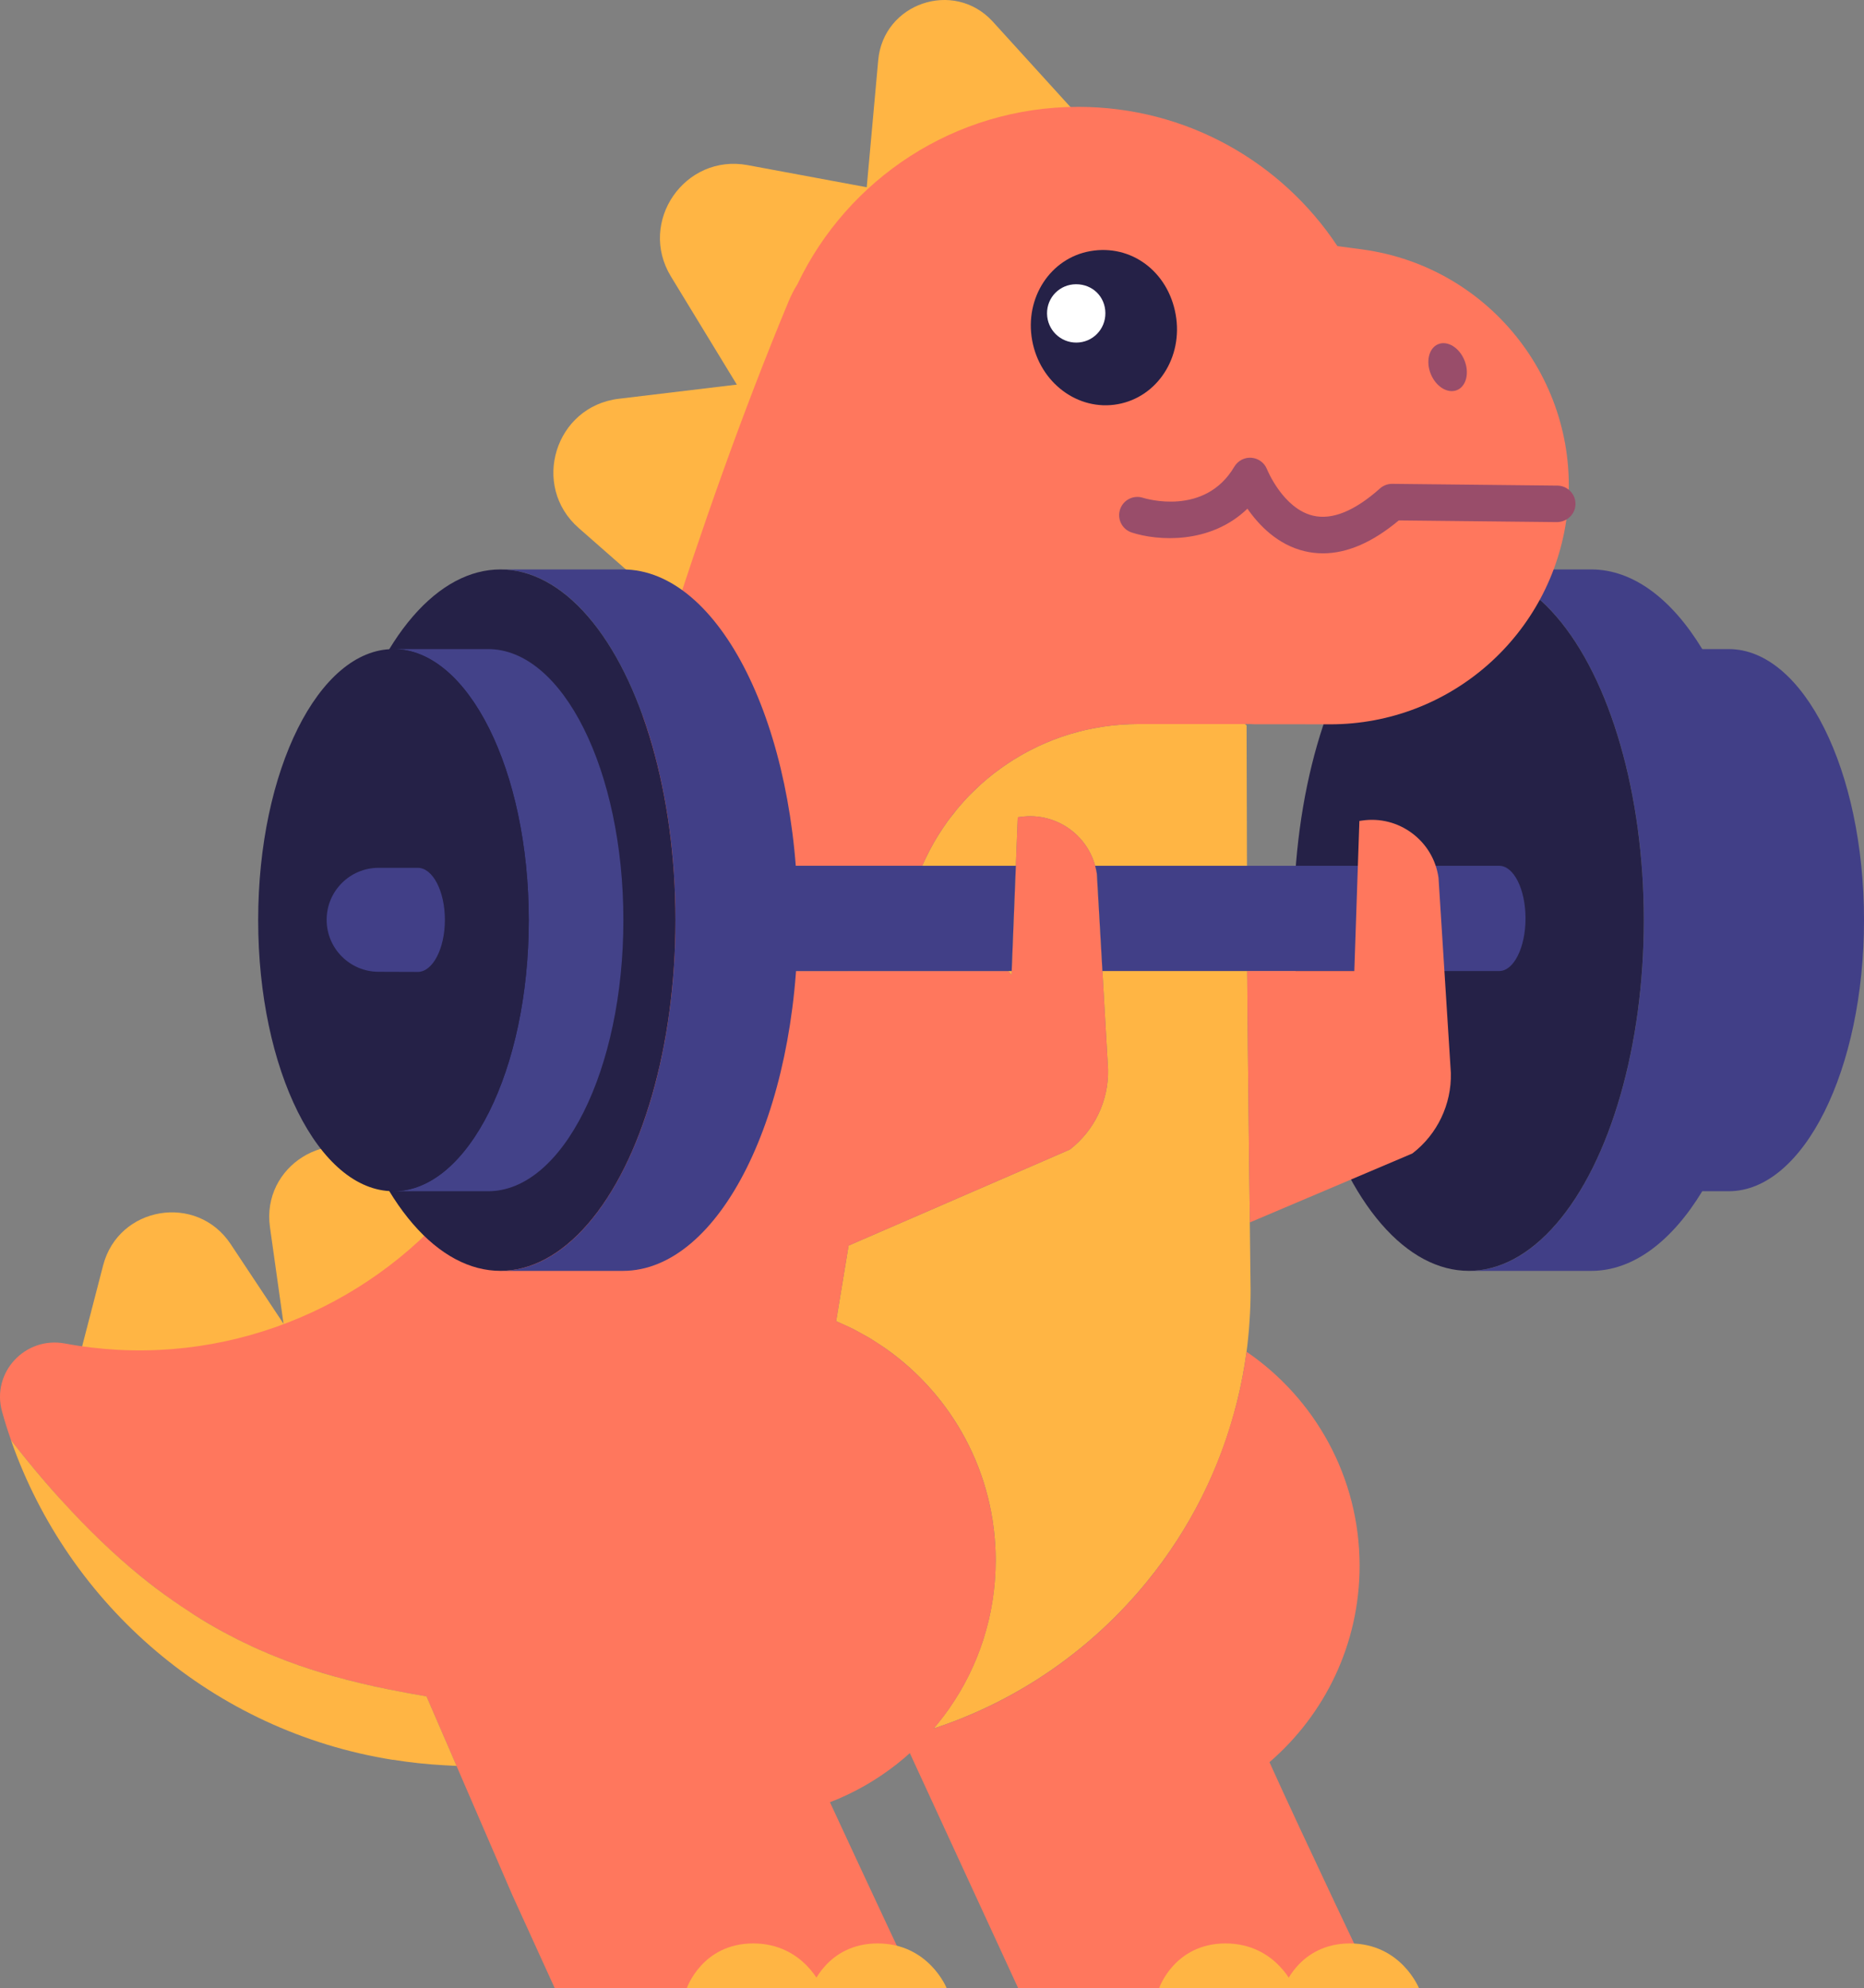 <?xml version="1.0" encoding="UTF-8"?><svg id="Layer_2" xmlns="http://www.w3.org/2000/svg" viewBox="0 0 212.614 226.761"><rect x="0" y="0" width="212.614" height="226.761" fill="#808080" stroke="none"/><g id="Layer_6"><path d="M142.56,139.008c-.06-4.36-.13-9.92-.18-15.37-.02-1.54-.04-3.06-.05-4.55v-.38c-.03-2.43-.05-4.75-.06-6.84,0-.27,0-.54-.01-.81-.01-2.49-.02-4.59-.01-6.08-.02-7.42-.06-22.25-.06-22.25,0,0-.05-.04-.15-.12-.01-.01-.03-.02-.04-.03h-12.18c-.612,0-1.218.028-1.821.068-.121.008-.242.015-.363.025-.582.047-1.16.111-1.731.195-.103.015-.206.034-.309.05-.092.015-.182.036-.273.052-.445.075-.89.154-1.328.251-.066.015-.133.027-.199.042-.487.112-.965.246-1.441.384-.075.022-.152.038-.227.06-.116.035-.232.07-.349.107-.547.172-1.089.357-1.622.563-.06.023-.12.05-.18.074-.5.198-.993.411-1.478.637-.087.041-.176.079-.262.121-.509.244-1.007.504-1.498.778-.099.055-.196.112-.294.169-.992.571-1.944,1.205-2.853,1.896-.009.007-.019.013-.028.02-.086.066-.174.131-.259.198-.443.346-.876.706-1.297,1.079-.069.062-.137.127-.206.189-.075.068-.145.142-.219.211-.323.3-.645.601-.954.916-.035.036-.072.071-.107.108-.396.409-.775.834-1.144,1.267-.074.086-.147.173-.219.261-.118.141-.225.291-.339.435-.241.303-.487.602-.714.915-.034.047-.065.095-.099.142-.317.442-.62.895-.91,1.358-.046.073-.093.144-.139.217-.299.487-.582.986-.851,1.493-.05.094-.098.189-.147.284-.27.524-.528,1.056-.764,1.601h0c-.957,2.211-1.629,4.582-1.966,7.073l-.17.92c-2.549.611-4.774,2.048-6.389,4.007h18.33c.126.152.261.294.379.453l.71-17.99.31-.04c4.19-.61,8.1,2.3,8.71,6.49l1.28,22.31c.08,3.56-1.55,6.97-4.36,9.14l-2.78,1.21-9.27,4.02-.87.38-8.83,3.83-3.486,1.514-1.42,8.616c.001 0.0.002.001.002.001.248.103.485.226.73.336.414.186.831.364,1.234.568.305.154.597.331.896.495.33.182.666.353.989.546.241.145.47.309.706.46.366.234.737.461,1.091.711,7.592,5.35,12.551,14.183,12.551,24.175v.004c-.001.711-.033,1.413-.083,2.111-.008.116-.014.233-.023.349-.055.661-.133,1.315-.231,1.963-.021.138-.043.275-.066.412-.106.645-.229,1.284-.377,1.913-.024.104-.053.206-.079.309-.143.582-.303,1.158-.48,1.726-.032.102-.06.206-.093.308-.191.592-.406,1.173-.633,1.748-.061.155-.123.31-.186.464-.229.552-.474,1.097-.735,1.632-.075.153-.153.303-.231.455-.26.509-.53,1.012-.818,1.503-.072.123-.146.244-.22.365-.28.462-.573.915-.877,1.36-.094.138-.186.278-.283.414-.338.478-.692.944-1.058,1.401-.109.136-.219.271-.33.405-.087.105-.17.213-.259.317,9.654-3.171,18.069-9.069,24.336-16.775,4.82-5.91,8.38-12.88,10.26-20.52.46-1.85.82-3.75,1.08-5.67.07-.52.13-1.04.18-1.56.07-.65.12-1.29.16-1.94.08-1.16.12-2.32.12-3.49,0-.63-.04-3.62-.09-7.77v-.4Z" fill="#ffb544"/><path d="M43.315,132.101c-5.81-3.902-13.498.913-12.524,7.843l1.89,13.445,21.905-13.719-11.271-7.569h0Z" fill="#ffb544"/><path d="M100.172,6.867l-1.749,19.343,30.191-6.834-15.422-16.965c-4.441-4.771-12.433-2.036-13.02,4.455Z" fill="#ffb544"/><path d="M26.303,141.88c-3.863-5.818-12.789-4.319-14.541,2.44l-3.23,12.46,24.891-4.177-7.12-10.723h0Z" fill="#ffb544"/><path d="M85.288,18.834c-7.184-1.335-12.56,6.463-8.757,12.703l9.043,14.838,16.798-24.367-17.085-3.174h0Z" fill="#ffb544"/><path d="M66.006,60.219l13.061,11.462,8.757-28.271-17.253,2.071c-7.255.871-10.058,9.919-4.565,14.738Z" fill="#ffb544"/><path d="M144.799,200.977c6.292-5.421,10.281-13.441,10.281-22.398,0-10.141-5.109-19.086-12.89-24.41-.26,1.92-.62,3.819-1.08,5.669-.084.34-.189.671-.279,1.008-1.938,7.238-5.371,13.856-9.973,19.501,0,0,0,.001-.001.001-.003.004-.005.007-.008.011-6.27,7.71-14.69,13.61-24.35,16.78-.659.22-1.319.42-1.978.6.033.043.069.084.102.127-.623.069-1.165.231-1.54.568.448.979,13.059,28.328,13.059,28.328l40.726-.023s-8.436-17.689-12.068-25.761Z" fill="#ff775d" fill-rule="evenodd"/><path d="M197.183,74.028h-3.019c-3.447-5.676-7.859-9.084-12.668-9.084h-13.963v.001h0c11.027,0,19.966,17.908,19.966,39.999s-8.94,39.999-19.966,39.999h0v.002h13.963c4.81,0,9.222-3.409,12.669-9.085h3.018c8.523,0,15.432-13.841,15.432-30.916s-6.909-30.916-15.432-30.916Z" fill="#413f87"/><ellipse cx="167.532" cy="104.943" rx="19.966" ry="39.999" fill="#252147"/><path d="M144.51,82.578h-2.51c-.01-.01-.02-.01-.03-.02h.07v-2.24h.47l2,2.26Z" fill="#ff775d"/><path d="M155.4,28.448c-.95-.13-1.9-.26-2.85-.38-6.34-9.57-17.21-15.88-29.56-15.88-14.13,0-26.33,8.26-32.03,20.22-.38.61-.71,1.25-1,1.94-10.65,25.59-18.53,52.87-26.48,80.11l-9.01,19.38c-8.88,12.87-24.38,20.99-40.99,20.11-2.06-.11-4.09-.35-6.06-.72-4.55-.86-8.44,3.32-7.18,7.78.3,1.09.64,2.17,1.02,3.24h-.01c1.31,1.68,2.6,3.27,3.88,4.75.04.06.08.11.14.16l.001.001c6.41,7.439,12.49,12.47,18.459,15.989,4.823,2.846,9.572,4.701,14.368,6.043.761.213,1.524.414,2.289.603.252.062.503.124.755.183.807.192,1.616.372,2.428.543.216.045.433.091.65.135,1.466.298,2.94.57,4.427.824l9.784,22.636,4.85,10.648,36.374-.038h4.896s-6.01-12.794-9.884-21.178c11.059-4.277,18.906-15.005,18.906-27.573,0-12.299-7.512-22.84-18.197-27.294-.001-0-.002-.001-.002-.001l1.42-8.616,3.486-1.514,8.83-3.83.87-.38,9.27-4.02,2.78-1.21c2.81-2.17,4.44-5.58,4.36-9.14l-1.28-22.31c-.61-4.19-4.52-7.1-8.71-6.49l-.31.04-.71,17.99c-.118-.158-.254-.301-.379-.453h-29.078v-12h19.273c4.158-9.605,13.707-16.167,24.625-16.167h12.18c-.01-.01-.02-.01-.03-.02h.07c.21.01.4.02.55.02.32.01.49.02.49.02h2.35l6.3.01c13.72,0,25.29-10.22,27-23.83,1.85-14.79-8.55-28.32-23.33-30.33Z" fill="#ff775d" fill-rule="evenodd"/><path d="M127.486,46.1c-4.526.809-8.878-2.44-9.755-7.285-.878-4.849,2.085-9.386,6.647-10.176,4.652-.806,8.854,2.321,9.725,7.238.862,4.865-2.081,9.412-6.617,10.223Z" fill="#252147"/><path d="M122.789,39.072c-1.839.015-3.338-1.46-3.36-3.307-.022-1.849,1.45-3.341,3.303-3.347,1.889-.006,3.336,1.414,3.351,3.288.015,1.854-1.45,3.351-3.294,3.366Z" fill="#fff"/><g id="Layer_1-2"><polygon points="115.398 110.745 115.872 98.745 85.923 98.745 85.923 110.745 108.566 110.745 115.001 110.745 115.398 110.745" fill="#413f87"/><path d="M171.012,98.745h-46.097c.081.297.15.6.196.913l.636,11.087h45.265c1.654,0,2.995-2.686,2.995-5.999,0-3.315-1.341-6.001-2.995-6.001Z" fill="#413f87"/><path d="M71.041,64.944h-13.963v.001c11.027,0,19.966,17.908,19.966,39.999s-8.939,39.999-19.966,39.999v.002h13.963c11.027,0,19.966-17.909,19.966-40s-8.94-40-19.966-40Z" fill="#413f87"/><ellipse cx="57.078" cy="104.943" rx="19.966" ry="39.999" fill="#252147"/><path d="M55.672,74.028h-10.792v.001c8.523,0,15.432,13.841,15.432,30.915s-6.909,30.915-15.432,30.915v.001h10.792c8.523,0,15.432-13.841,15.432-30.916s-6.909-30.916-15.432-30.916Z" fill="#434289"/><ellipse cx="44.88" cy="104.943" rx="15.432" ry="30.915" fill="#252147"/></g><path d="M164.081,100.111l-.003-.03c-.296-2.031-1.365-3.826-3.011-5.053-1.645-1.228-3.671-1.739-5.701-1.444l-.31.045-.578,17.117h-12.215l-.002.33s.01.529.01.793c.01,2.09.03,4.41.06,6.84v.38c.01,1.49.03,3.01.05,4.55.05,5.45.12,11.01.18,15.37v.41l18.487-7.842.083-.049c2.815-2.168,4.445-5.584,4.359-9.151l-1.408-22.265Z" fill="#ff775d"/><path d="M150.898,63.108c-.712,0-1.415-.083-2.109-.249-3.061-.733-5.191-2.955-6.504-4.844-4.23,4.085-10.222,3.687-13.197,2.718-1.093-.356-1.69-1.531-1.333-2.623.355-1.091,1.525-1.688,2.615-1.336.292.092,7.058,2.153,10.42-3.546.405-.685,1.166-1.085,1.959-1.018.794.064,1.482.575,1.772,1.316.015.038,1.822,4.479,5.253,5.288,2.174.513,4.741-.53,7.626-3.103.387-.346.897-.536,1.407-.528l18.839.201c1.149.013,2.071.954,2.059,2.103-.013,1.149-.954,2.039-2.103,2.059l-18.052-.193c-2.983,2.498-5.882,3.755-8.652,3.755Z" fill="#994d6a"/><path d="M50.745,104.911c0,3.279-1.385,5.936-3.093,5.936-.295,0-2.308-.007-4.486-.015-3.266-.012-5.908-2.663-5.908-5.929h0c0-3.275,2.654-5.929,5.929-5.929h4.465c1.708,0,3.093,2.658,3.093,5.936Z" fill="#413f87"/><ellipse cx="165.119" cy="41.871" rx="2.073" ry="2.83" transform="translate(-3.597 65.376) rotate(-22.16)" fill="#994d6a"/><path d="M52.074,201.404l-.552-1.277h0l-2.874-6.65c-1.487-.254-2.961-.525-4.426-.823-.001-0-.001-0-.001-0-.001-0-.001-0-.002-0-2.055-.418-4.092-.895-6.12-1.463l-.001-0s-.001,0-.001-0c-1.78-.498-3.554-1.067-5.327-1.732-.075-.028-.15-.058-.225-.087-.482-.183-.964-.372-1.446-.57-.154-.063-.307-.128-.461-.193-.406-.171-.813-.346-1.22-.528-.185-.083-.37-.166-.554-.251-.382-.176-.765-.358-1.147-.545-.194-.095-.388-.188-.583-.285-.395-.198-.79-.405-1.186-.616-.173-.092-.347-.181-.521-.276-.565-.308-1.131-.627-1.698-.961-1.022-.602-2.047-1.267-3.076-1.962-1.219-.824-2.443-1.698-3.676-2.666-2.884-2.263-5.813-4.959-8.807-8.149-.961-1.023-1.926-2.081-2.901-3.213l-.001-.001v-0c-.06-.05-.1-.1-.14-.16-1.28-1.48-2.57-3.07-3.88-4.75,6.58,18.83,23.07,33.19,43.52,36.46h.04l.018-.002c1.915.304,3.86.519,5.84.624l1.407.074Z" fill="#ffb544"/><path d="M146.397,226.761s1.742-5.111,7.581-5.111,7.878,5.111,7.878,5.111h-15.459Z" fill="#ffb544"/><path d="M132.208,226.761s1.742-5.111,7.581-5.111,7.878,5.111,7.878,5.111h-15.459Z" fill="#ffb544"/><path d="M92.525,226.761s1.742-5.111,7.581-5.111,7.878,5.111,7.878,5.111h-15.459Z" fill="#ffb544"/><path d="M78.337,226.761s1.742-5.111,7.581-5.111,7.878,5.111,7.878,5.111h-15.459Z" fill="#ffb544"/></g></svg>
